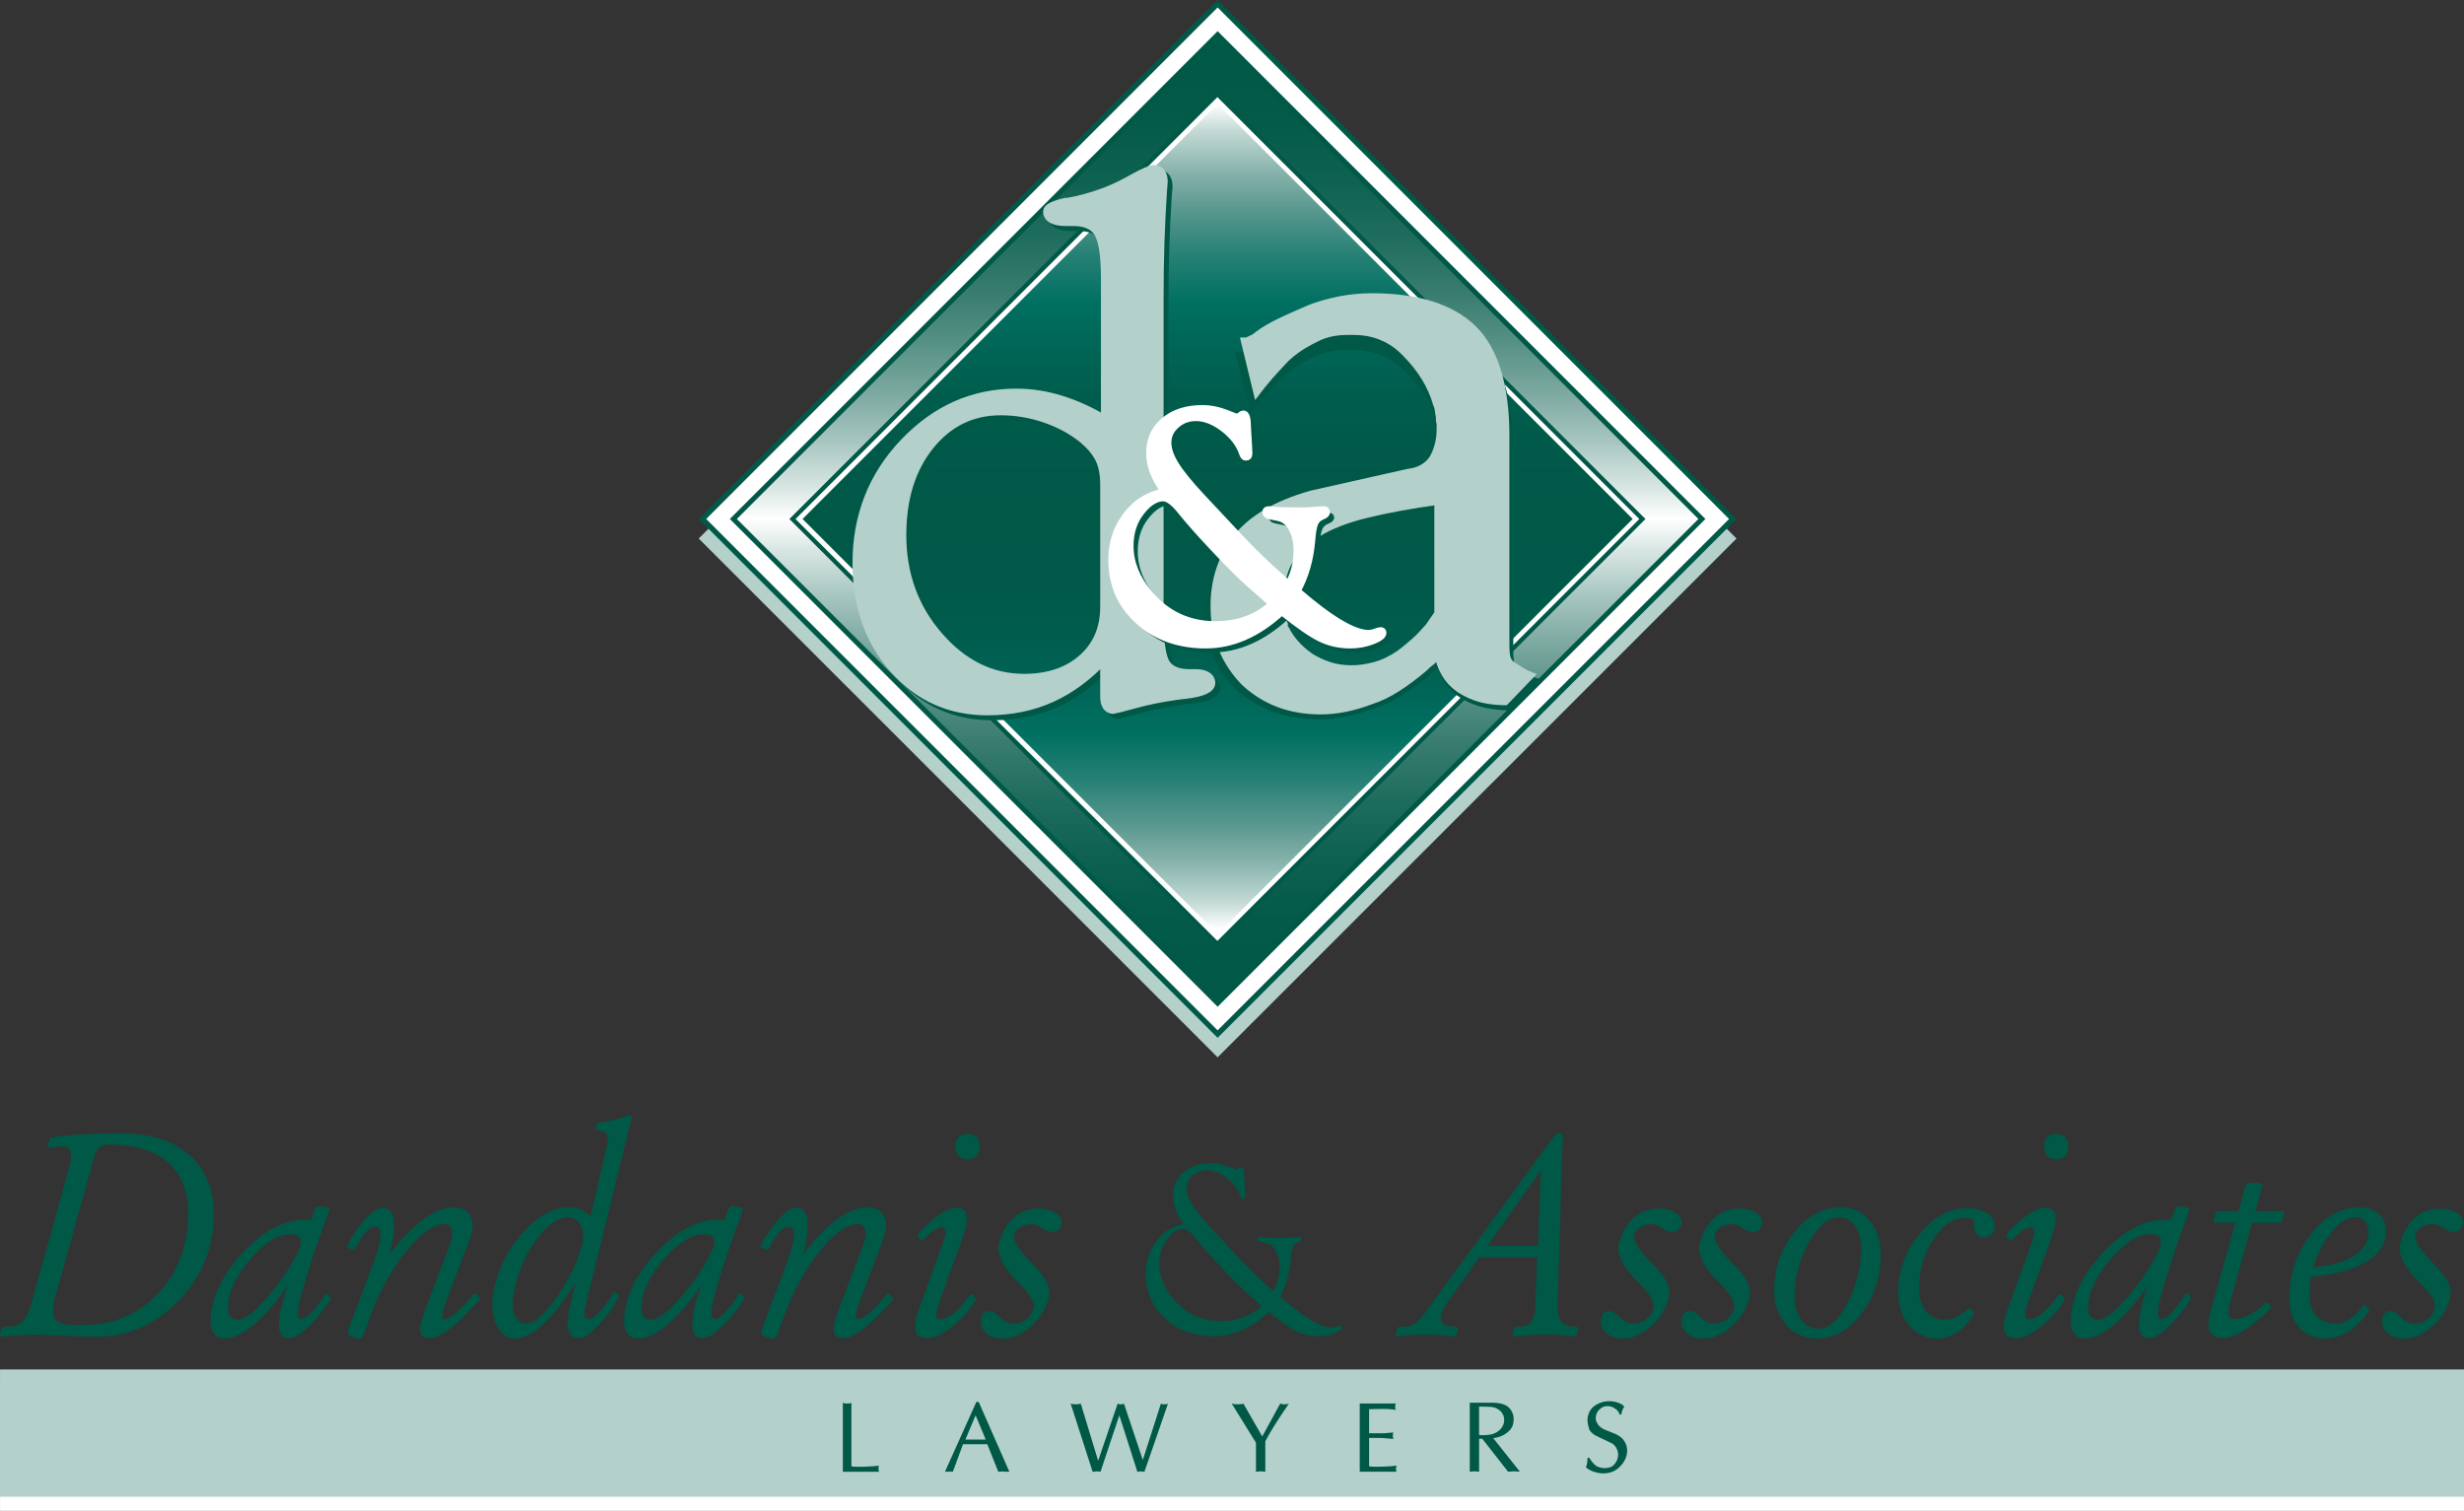 <?xml version="1.0" encoding="utf-8"?>
<!-- Generator: Adobe Illustrator 16.0.0, SVG Export Plug-In . SVG Version: 6.00 Build 0)  -->
<!DOCTYPE svg PUBLIC "-//W3C//DTD SVG 1.1//EN" "http://www.w3.org/Graphics/SVG/1.1/DTD/svg11.dtd">
<svg version="1.1" id="Back" xmlns="http://www.w3.org/2000/svg" xmlns:xlink="http://www.w3.org/1999/xlink" x="0px" y="0px"
	 width="223.159px" height="136.831px" viewBox="0 0 223.159 136.831" enable-background="new 0 0 223.159 136.831"
	 xml:space="preserve">
<rect x="0" y="0" width="223.159" height="136.831" fill="#333333" stroke="none"/>
<g>
	<g>
		<g>
			<path fill="#005847" d="M2.845,118.043l3.397-12.244c0.25-0.886,0.252-1.468,0.006-1.746s-0.792-0.316-1.638-0.113H4.501
				c-0.064,0.017-0.111,0.002-0.139-0.045c-0.028-0.046-0.034-0.107-0.018-0.183l0.133-0.467c0.024-0.067,0.061-0.122,0.109-0.164
				s0.105-0.063,0.169-0.063c0.347-0.101,1.123-0.19,2.328-0.271c1.205-0.08,2.444-0.12,3.718-0.12c2.717,0,4.823,0.647,6.319,1.941
				c1.495,1.295,2.239,3.101,2.231,5.42v0.037c0,3.02-1.06,5.616-3.18,7.791c-2.12,2.176-4.66,3.264-7.618,3.264l-5.478-0.219
				l-2.902,0.172c-0.073,0.008-0.121-0.011-0.145-0.057c-0.024-0.047-0.032-0.104-0.024-0.172l0.121-0.434
				c0.016-0.067,0.055-0.122,0.115-0.165c0.061-0.042,0.127-0.063,0.2-0.063h0.362c0.54,0,0.964-0.16,1.27-0.48
				C2.377,119.35,2.635,118.811,2.845,118.043z M5.05,117.317c-0.29,1.055-0.306,1.77-0.048,2.145
				c0.258,0.376,0.895,0.555,1.912,0.538l0.677-0.013c2.703,0,4.951-0.959,6.746-2.879s2.696-4.33,2.705-7.232
				c0.008-1.991-0.598-3.522-1.816-4.594s-2.962-1.607-5.229-1.607H9.838c-0.371,0-0.651,0.078-0.84,0.234s-0.341,0.428-0.454,0.816
				L5.05,117.317z"/>
			<path fill="#005847" d="M20.297,121.221c-0.355,0-0.647-0.133-0.876-0.398c-0.23-0.266-0.345-0.605-0.345-1.019
				c-0.008-2.116,0.931-4.204,2.818-6.262c1.886-2.058,3.801-3.087,5.745-3.087c0.186-0.008,0.354,0.004,0.508,0.038l0.387-0.996
				c0.032-0.075,0.082-0.139,0.15-0.189c0.068-0.05,0.139-0.071,0.212-0.063l0.761,0.102c0.072,0.009,0.123,0.047,0.151,0.113
				c0.028,0.068,0.026,0.144-0.006,0.229c-0.782,2.098-1.411,3.91-1.886,5.435l-0.229,0.759c-0.411,1.314-0.646,2.239-0.702,2.774
				s0.052,0.803,0.327,0.803c0.218,0,0.521-0.202,0.913-0.606c0.391-0.404,0.796-0.936,1.215-1.594
				c0.032-0.059,0.073-0.096,0.121-0.113c0.048-0.017,0.089-0.004,0.121,0.038l0.217,0.266c0.041,0.033,0.061,0.08,0.061,0.139
				c-0.008,0.06-0.032,0.118-0.073,0.177c-0.693,1.028-1.382,1.858-2.067,2.49c-0.669,0.624-1.222,0.936-1.656,0.936
				c-0.581,0-0.883-0.383-0.907-1.149s0.238-1.983,0.786-3.65c-0.54,0.86-1.148,1.657-1.826,2.39
				C22.74,120.408,21.434,121.221,20.297,121.221z M26.271,111.784c-1.129,0-2.354,0.785-3.677,2.354
				c-1.306,1.562-1.955,3.013-1.947,4.354c-0.008,0.346,0.064,0.604,0.217,0.772s0.383,0.253,0.689,0.253
				c0.604,0,1.512-0.702,2.721-2.107s2.165-2.867,2.867-4.387c0.137-0.455,0.141-0.776,0.012-0.962S26.731,111.784,26.271,111.784z"
				/>
			<path fill="#005847" d="M31.558,120.353l2.044-5.394c0.491-1.288,0.773-2.254,0.846-2.898c0.073-0.644-0.064-0.966-0.411-0.966
				c-0.282,0-0.577,0.16-0.883,0.479c-0.291,0.312-0.597,0.787-0.919,1.428c-0.041,0.084-0.088,0.143-0.145,0.177
				c-0.048,0.025-0.109,0.025-0.182,0l-0.351-0.164c-0.048-0.025-0.084-0.067-0.108-0.127c-0.008-0.05,0.004-0.109,0.036-0.177
				c0.492-0.935,1.042-1.724,1.65-2.367c0.608-0.645,1.11-0.967,1.505-0.967c0.887,0,1.221,0.829,1.003,2.488
				c-0.072,0.488-0.186,1.064-0.338,1.729c0.492-0.674,1.011-1.294,1.56-1.858c1.547-1.594,2.97-2.391,4.268-2.391
				c0.733,0,1.231,0.27,1.494,0.809c0.262,0.54,0.236,1.23-0.079,2.073l-2.213,5.84c-0.169,0.446-0.254,0.79-0.254,1.03
				s0.089,0.36,0.266,0.36c0.202,0,0.53-0.198,0.986-0.595c0.455-0.396,0.949-0.918,1.481-1.566c0.056-0.068,0.117-0.11,0.181-0.127
				c0.057-0.017,0.104-0.004,0.146,0.038l0.241,0.24c0.049,0.042,0.073,0.093,0.073,0.151c-0.009,0.051-0.041,0.109-0.097,0.177
				c-0.943,1.096-1.801,1.938-2.576,2.528c-0.758,0.59-1.374,0.885-1.85,0.885c-0.508,0-0.796-0.191-0.864-0.575
				s0.078-1.047,0.441-1.991l2.225-5.903c0.209-0.548,0.27-0.994,0.181-1.34c-0.089-0.346-0.306-0.519-0.653-0.519
				c-0.887,0-1.913,0.666-3.077,1.997c-1.165,1.331-2.223,3.041-3.174,5.13l-1.076,2.895c-0.057,0.151-0.146,0.261-0.267,0.328
				c-0.104,0.067-0.213,0.076-0.326,0.025l-0.556-0.228c-0.121-0.042-0.206-0.126-0.254-0.253
				C31.493,120.639,31.501,120.504,31.558,120.353z"/>
			<path fill="#005847" d="M46.6,121.221c-0.564,0-1.042-0.297-1.433-0.892c-0.391-0.595-0.586-1.321-0.586-2.182
				c-0.008-0.219,0.01-0.486,0.054-0.803c0.044-0.316,0.095-0.597,0.151-0.841c0.483-1.956,1.39-3.639,2.72-5.046
				c1.33-1.408,2.684-2.112,4.062-2.112c0.798,0,1.438,0.274,1.922,0.822l1.537-6.713c0.073-0.337,0.039-0.59-0.103-0.758
				c-0.141-0.169-0.43-0.291-0.864-0.367c-0.089-0.008-0.117-0.067-0.085-0.178l0.072-0.316c0.017-0.076,0.089-0.135,0.218-0.178
				c0.516-0.059,0.963-0.135,1.342-0.229c0.379-0.093,0.831-0.24,1.354-0.443c0.113,0,0.188,0.025,0.224,0.076
				s0.039,0.135,0.006,0.252l-4.184,17.056c-0.089,0.362-0.103,0.634-0.042,0.815s0.195,0.271,0.405,0.271
				c0.218,0,0.544-0.235,0.979-0.707c0.435-0.473,0.83-1.021,1.185-1.645c0.064-0.109,0.133-0.135,0.206-0.075l0.242,0.215
				c0.081,0.067,0.088,0.16,0.024,0.278c-0.508,0.978-1.125,1.833-1.85,2.566c-0.702,0.733-1.278,1.1-1.73,1.1
				c-0.468,0-0.777-0.215-0.925-0.645c-0.149-0.429-0.131-1.069,0.054-1.92l0.568-2.514h0.001c-0.443,0.793-0.976,1.577-1.597,2.353
				C49.063,120.302,47.752,121.221,46.6,121.221z M51.459,110.237c-0.872,0-1.787,0.626-2.747,1.878
				c-0.96,1.253-1.646,2.714-2.057,4.383c-0.064,0.278-0.117,0.561-0.157,0.848c-0.041,0.286-0.061,0.535-0.061,0.746
				c0,0.548,0.109,0.98,0.327,1.296c0.218,0.316,0.516,0.475,0.896,0.475c0.718,0,1.644-0.808,2.777-2.422
				c1.133-1.615,1.898-3.215,2.293-4.8c0.153-0.641,0.103-1.202-0.151-1.683C52.325,110.477,51.952,110.237,51.459,110.237z"/>
			<path fill="#005847" d="M57.744,121.221c-0.354,0-0.647-0.133-0.877-0.398c-0.229-0.266-0.344-0.605-0.344-1.019
				c-0.008-2.116,0.931-4.204,2.818-6.262s3.801-3.087,5.744-3.087c0.186-0.008,0.355,0.004,0.508,0.038l0.386-0.996
				c0.032-0.075,0.083-0.139,0.151-0.189c0.068-0.05,0.139-0.071,0.211-0.063l0.761,0.102c0.073,0.009,0.123,0.047,0.151,0.113
				c0.028,0.068,0.026,0.144-0.006,0.229c-0.782,2.098-1.411,3.91-1.886,5.435l-0.23,0.759c-0.411,1.314-0.645,2.239-0.701,2.774
				s0.053,0.803,0.327,0.803c0.217,0,0.522-0.202,0.913-0.606c0.391-0.404,0.796-0.936,1.215-1.594
				c0.032-0.059,0.073-0.096,0.121-0.113c0.048-0.017,0.088-0.004,0.121,0.038l0.218,0.266c0.04,0.033,0.061,0.08,0.061,0.139
				c-0.008,0.06-0.032,0.118-0.072,0.177c-0.693,1.028-1.383,1.858-2.068,2.49c-0.669,0.624-1.221,0.936-1.657,0.936
				c-0.58,0-0.883-0.383-0.907-1.149s0.238-1.983,0.786-3.65c-0.54,0.86-1.149,1.657-1.826,2.39
				C60.187,120.408,58.881,121.221,57.744,121.221z M63.718,111.784c-1.129,0-2.354,0.785-3.676,2.354
				c-1.307,1.562-1.956,3.013-1.947,4.354c-0.008,0.346,0.064,0.604,0.218,0.772s0.383,0.253,0.689,0.253
				c0.604,0,1.511-0.702,2.721-2.107s2.165-2.867,2.866-4.387c0.137-0.455,0.141-0.776,0.012-0.962S64.178,111.784,63.718,111.784z"
				/>
			<path fill="#005847" d="M69.005,120.353l2.044-5.394c0.491-1.288,0.773-2.254,0.846-2.898c0.073-0.644-0.064-0.966-0.411-0.966
				c-0.282,0-0.577,0.16-0.883,0.479c-0.291,0.312-0.597,0.787-0.919,1.428c-0.041,0.084-0.088,0.143-0.145,0.177
				c-0.048,0.025-0.109,0.025-0.182,0l-0.351-0.164c-0.048-0.025-0.084-0.067-0.108-0.127c-0.008-0.05,0.004-0.109,0.036-0.177
				c0.492-0.935,1.042-1.724,1.65-2.367c0.608-0.645,1.11-0.967,1.505-0.967c0.887,0,1.221,0.829,1.003,2.488
				c-0.072,0.488-0.186,1.064-0.338,1.729c0.492-0.674,1.011-1.294,1.56-1.858c1.547-1.594,2.97-2.391,4.268-2.391
				c0.733,0,1.231,0.27,1.494,0.809c0.262,0.54,0.236,1.23-0.079,2.073l-2.213,5.84c-0.169,0.446-0.254,0.79-0.254,1.03
				s0.089,0.36,0.266,0.36c0.202,0,0.53-0.198,0.986-0.595c0.455-0.396,0.949-0.918,1.481-1.566c0.056-0.068,0.117-0.11,0.181-0.127
				c0.057-0.017,0.104-0.004,0.146,0.038l0.241,0.24c0.049,0.042,0.073,0.093,0.073,0.151c-0.009,0.051-0.041,0.109-0.097,0.177
				c-0.943,1.096-1.801,1.938-2.576,2.528c-0.758,0.59-1.374,0.885-1.85,0.885c-0.508,0-0.796-0.191-0.864-0.575
				s0.078-1.047,0.441-1.991l2.225-5.903c0.209-0.548,0.27-0.994,0.181-1.34c-0.089-0.346-0.306-0.519-0.653-0.519
				c-0.887,0-1.913,0.666-3.077,1.997c-1.165,1.331-2.223,3.041-3.174,5.13l-1.076,2.895c-0.057,0.151-0.146,0.261-0.267,0.328
				c-0.104,0.067-0.213,0.076-0.326,0.025l-0.556-0.228c-0.121-0.042-0.206-0.126-0.254-0.253
				C68.94,120.639,68.948,120.504,69.005,120.353z"/>
			<path fill="#005847" d="M83.2,118.625l2.225-6.141c0.161-0.445,0.229-0.781,0.206-1.004c-0.024-0.223-0.141-0.335-0.351-0.335
				c-0.177,0-0.397,0.089-0.659,0.266s-0.57,0.446-0.925,0.809c-0.064,0.067-0.121,0.105-0.169,0.113
				c-0.048,0.009-0.093-0.008-0.133-0.05l-0.242-0.278c-0.032-0.042-0.044-0.093-0.036-0.151c0-0.051,0.028-0.105,0.085-0.164
				c0.604-0.691,1.217-1.249,1.838-1.674c0.62-0.426,1.141-0.639,1.56-0.639c0.572,0,0.893,0.234,0.961,0.701
				c0.068,0.468-0.103,1.27-0.514,2.406l-2.019,5.598c-0.177,0.488-0.25,0.84-0.218,1.055s0.173,0.322,0.423,0.322
				c0.338,0,0.719-0.177,1.143-0.531c0.423-0.354,0.893-0.884,1.409-1.592c0.048-0.067,0.097-0.109,0.145-0.126
				c0.04-0.017,0.085-0.004,0.133,0.038l0.254,0.227c0.032,0.034,0.057,0.08,0.073,0.14c0,0.059-0.016,0.114-0.048,0.164
				c-0.54,0.909-1.25,1.706-2.128,2.388c-0.854,0.683-1.592,1.023-2.213,1.023c-0.581,0-0.939-0.211-1.076-0.632l-0.061-0.417
				C82.869,119.754,82.982,119.249,83.2,118.625z M87.629,102.69c0.347,0,0.617,0.103,0.811,0.308s0.291,0.487,0.291,0.847
				c0,0.36-0.097,0.641-0.291,0.842c-0.194,0.2-0.464,0.301-0.811,0.301c-0.347,0-0.617-0.101-0.811-0.301
				c-0.194-0.201-0.291-0.481-0.291-0.842c0-0.359,0.097-0.642,0.291-0.847S87.282,102.69,87.629,102.69z"/>
			<path fill="#005847" d="M95.262,111.581c-0.121,0-0.252-0.029-0.394-0.088c-0.141-0.059-0.309-0.151-0.502-0.277
				c-0.138-0.093-0.295-0.175-0.473-0.246s-0.315-0.107-0.412-0.107c-0.42,0-0.777,0.089-1.072,0.266s-0.482,0.413-0.563,0.708
				c-0.064,0.236,0.048,0.586,0.338,1.05c0.291,0.455,0.74,0.986,1.346,1.593c0.655,0.658,1.091,1.228,1.31,1.708
				c0.129,0.295,0.193,0.595,0.193,0.898c0,0.177-0.024,0.358-0.073,0.544c-0.274,0.979-0.818,1.821-1.63,2.53
				c-0.812,0.708-1.649,1.063-2.514,1.063c-0.694,0-1.228-0.194-1.599-0.583c-0.258-0.262-0.388-0.579-0.388-0.95
				c0-0.152,0.024-0.313,0.073-0.482c0.032-0.135,0.111-0.247,0.236-0.336c0.125-0.088,0.261-0.133,0.406-0.133
				c0.178,0,0.342,0.042,0.491,0.127c0.149,0.084,0.321,0.232,0.516,0.443c0.146,0.152,0.337,0.285,0.576,0.399
				s0.447,0.171,0.625,0.171c0.444,0,0.833-0.124,1.164-0.373c0.332-0.248,0.558-0.584,0.679-1.005
				c0.072-0.278-0.008-0.611-0.243-0.999s-0.667-0.897-1.297-1.529c-0.63-0.633-1.083-1.24-1.357-1.822
				c-0.186-0.404-0.282-0.771-0.291-1.101l0.061-0.417c0.274-1.013,0.724-1.795,1.35-2.348c0.625-0.552,1.37-0.828,2.234-0.828
				c0.661,0,1.198,0.144,1.609,0.43c0.323,0.229,0.488,0.494,0.497,0.797l-0.037,0.229c-0.064,0.228-0.165,0.396-0.303,0.506
				C95.674,111.526,95.488,111.581,95.262,111.581z"/>
			<path fill="#005847" d="M115.949,117.422c2.127,1.865,3.672,2.799,4.635,2.799c0.129,0,0.265-0.025,0.407-0.075
				c0.171-0.058,0.296-0.089,0.375-0.097c0.121-0.008,0.182,0.048,0.182,0.165c0,0.184-0.233,0.363-0.701,0.54
				c-0.468,0.176-0.947,0.264-1.44,0.264c-0.713,0-1.362-0.143-1.948-0.426c-0.585-0.283-1.435-0.873-2.548-1.77
				c-1.577,1.463-3.236,2.195-4.978,2.195c-1.777,0-3.249-0.534-4.416-1.603s-1.75-2.417-1.75-4.046
				c0-1.345,0.449-2.484,1.348-3.418c0.491-0.523,1.183-0.896,2.074-1.121c-0.636-0.856-0.953-1.697-0.953-2.524
				c0-0.886,0.32-1.601,0.96-2.145c0.64-0.544,1.481-0.815,2.525-0.815c0.529,0,1.083,0.116,1.663,0.348l0.504,0.201l0.107,0.022
				c0.057-0.007,0.132-0.048,0.225-0.122c0.071-0.061,0.132-0.09,0.182-0.09c0.191-0.008,0.287,0.261,0.287,0.804l0.031,0.614
				l0.052,0.881c0.007,0.187,0.011,0.302,0.011,0.346c0,0.164-0.077,0.246-0.231,0.246c-0.092,0-0.165-0.089-0.222-0.267
				c-0.2-0.606-0.608-1.149-1.226-1.626c-0.617-0.479-1.222-0.717-1.814-0.717c-0.499,0-0.928,0.16-1.284,0.48
				c-0.357,0.32-0.535,0.708-0.535,1.162c0,0.426,0.167,0.909,0.502,1.453s0.902,1.248,1.699,2.113l2.694,2.905
				c0.698,0.753,1.689,1.703,2.973,2.851c0.368-0.65,0.553-1.376,0.553-2.177c0-0.591-0.11-1.084-0.332-1.48s-0.521-0.632-0.9-0.706
				l-0.504-0.102c-0.214-0.044-0.317-0.144-0.311-0.299c0.007-0.103,0.086-0.154,0.236-0.154c0.058,0,0.153,0.012,0.29,0.033
				c0.215,0.03,0.834,0.045,1.857,0.045c0.329,0,0.626-0.015,0.891-0.045c0.251-0.021,0.43-0.033,0.537-0.033
				c0.129,0,0.197,0.058,0.204,0.173s-0.09,0.208-0.29,0.28c-0.23,0.09-0.39,0.24-0.479,0.449c-0.09,0.211-0.156,0.593-0.199,1.146
				C116.784,115.35,116.47,116.462,115.949,117.422z M114.246,118.285c-0.229-0.209-0.375-0.347-0.438-0.415l-1.028-0.906
				c-0.578-0.523-1.341-1.291-2.287-2.303c-0.945-1.012-1.69-1.861-2.232-2.548c-0.443-0.553-0.817-0.829-1.122-0.829
				c-0.475,0-0.946,0.303-1.414,0.906c-0.482,0.612-0.723,1.365-0.723,2.261c0,1.097,0.413,2.146,1.24,3.145
				c1.133,1.365,2.58,2.048,4.339,2.048C112.041,119.643,113.262,119.19,114.246,118.285z"/>
			<path fill="#005847" d="M129.327,118.524l11.475-15.723c0.04-0.051,0.095-0.095,0.163-0.133c0.068-0.037,0.131-0.057,0.188-0.057
				h0.146c0.081,0,0.146,0.057,0.193,0.171c0.049,0.114,0.069,0.251,0.061,0.411l-0.084,1.619c-0.064,1.501-0.117,3.36-0.157,5.578
				l-0.241,7.804c-0.017,0.717,0.101,1.221,0.351,1.512s0.682,0.437,1.294,0.437c0.081,0,0.141,0.021,0.181,0.063
				c0.041,0.043,0.053,0.098,0.037,0.165l-0.121,0.434c-0.008,0.067-0.039,0.122-0.091,0.165c-0.053,0.042-0.11,0.063-0.175,0.063
				c-1.016-0.115-1.902-0.172-2.66-0.172s-1.673,0.057-2.745,0.172c-0.064,0-0.11-0.021-0.139-0.063
				c-0.028-0.043-0.038-0.098-0.03-0.165l0.121-0.434c0.016-0.067,0.048-0.122,0.097-0.165c0.048-0.042,0.097-0.063,0.146-0.063
				h0.156c0.549,0,0.938-0.133,1.167-0.398s0.356-0.724,0.381-1.374l0.181-4.493h-5.257l-2.929,4.164
				c-0.476,0.676-0.641,1.194-0.496,1.558c0.146,0.362,0.589,0.544,1.331,0.544c0.064,0,0.11,0.029,0.139,0.089
				s0.03,0.132,0.006,0.217l-0.072,0.279c-0.024,0.094-0.071,0.168-0.14,0.224c-0.068,0.055-0.143,0.082-0.223,0.082
				c-0.943-0.115-1.767-0.172-2.468-0.172c-0.702,0-1.544,0.057-2.528,0.172c-0.072,0.008-0.12-0.011-0.145-0.057
				c-0.024-0.047-0.032-0.104-0.024-0.172l0.121-0.434c0.017-0.067,0.051-0.122,0.103-0.165c0.053-0.042,0.111-0.063,0.176-0.063
				h0.423c0.314,0.025,0.633-0.084,0.955-0.329C128.497,119.579,128.875,119.148,129.327,118.524z M134.72,112.831h4.571
				l0.253-6.804L134.72,112.831z"/>
			<path fill="#005847" d="M151.415,111.581c-0.121,0-0.253-0.029-0.394-0.088c-0.142-0.059-0.309-0.151-0.503-0.277
				c-0.138-0.093-0.295-0.175-0.473-0.246s-0.314-0.107-0.411-0.107c-0.42,0-0.777,0.089-1.072,0.266s-0.482,0.413-0.563,0.708
				c-0.064,0.236,0.048,0.586,0.339,1.05c0.291,0.455,0.739,0.986,1.346,1.593c0.654,0.658,1.092,1.228,1.31,1.708
				c0.129,0.295,0.193,0.595,0.193,0.898c0,0.177-0.024,0.358-0.073,0.544c-0.274,0.979-0.817,1.821-1.629,2.53
				c-0.813,0.708-1.65,1.063-2.514,1.063c-0.695,0-1.229-0.194-1.6-0.583c-0.259-0.262-0.388-0.579-0.388-0.95
				c0-0.152,0.024-0.313,0.073-0.482c0.032-0.135,0.11-0.247,0.236-0.336c0.125-0.088,0.26-0.133,0.406-0.133
				c0.178,0,0.341,0.042,0.49,0.127c0.15,0.084,0.322,0.232,0.516,0.443c0.146,0.152,0.338,0.285,0.576,0.399
				s0.447,0.171,0.625,0.171c0.444,0,0.832-0.124,1.164-0.373c0.331-0.248,0.558-0.584,0.679-1.005
				c0.072-0.278-0.009-0.611-0.242-0.999c-0.234-0.388-0.667-0.897-1.298-1.529c-0.63-0.633-1.082-1.24-1.357-1.822
				c-0.186-0.404-0.282-0.771-0.29-1.101l0.061-0.417c0.274-1.013,0.724-1.795,1.35-2.348c0.626-0.552,1.37-0.828,2.233-0.828
				c0.662,0,1.198,0.144,1.61,0.43c0.322,0.229,0.487,0.494,0.496,0.797l-0.036,0.229c-0.064,0.228-0.166,0.396-0.303,0.506
				C151.827,111.526,151.64,111.581,151.415,111.581z"/>
			<path fill="#005847" d="M158.717,111.581c-0.121,0-0.253-0.029-0.394-0.088c-0.142-0.059-0.309-0.151-0.503-0.277
				c-0.138-0.093-0.295-0.175-0.473-0.246s-0.314-0.107-0.411-0.107c-0.42,0-0.777,0.089-1.072,0.266s-0.482,0.413-0.563,0.708
				c-0.064,0.236,0.048,0.586,0.339,1.05c0.291,0.455,0.739,0.986,1.346,1.593c0.654,0.658,1.092,1.228,1.31,1.708
				c0.129,0.295,0.193,0.595,0.193,0.898c0,0.177-0.024,0.358-0.073,0.544c-0.274,0.979-0.817,1.821-1.629,2.53
				c-0.813,0.708-1.65,1.063-2.514,1.063c-0.695,0-1.229-0.194-1.6-0.583c-0.259-0.262-0.388-0.579-0.388-0.95
				c0-0.152,0.024-0.313,0.073-0.482c0.032-0.135,0.11-0.247,0.236-0.336c0.125-0.088,0.26-0.133,0.406-0.133
				c0.178,0,0.341,0.042,0.49,0.127c0.15,0.084,0.322,0.232,0.516,0.443c0.146,0.152,0.338,0.285,0.576,0.399
				s0.447,0.171,0.625,0.171c0.444,0,0.832-0.124,1.164-0.373c0.331-0.248,0.558-0.584,0.679-1.005
				c0.072-0.278-0.009-0.611-0.242-0.999c-0.234-0.388-0.667-0.897-1.298-1.529c-0.63-0.633-1.082-1.24-1.357-1.822
				c-0.186-0.404-0.282-0.771-0.29-1.101l0.061-0.417c0.274-1.013,0.724-1.795,1.35-2.348c0.626-0.552,1.37-0.828,2.233-0.828
				c0.662,0,1.198,0.144,1.61,0.43c0.322,0.229,0.487,0.494,0.496,0.797l-0.036,0.229c-0.064,0.228-0.166,0.396-0.303,0.506
				C159.129,111.526,158.943,111.581,158.717,111.581z"/>
			<path fill="#005847" d="M161.778,120c-0.729-0.813-1.095-1.856-1.095-3.13c0-2.006,0.604-3.762,1.809-5.267
				c1.207-1.505,2.612-2.258,4.218-2.258c1.064,0,1.936,0.398,2.613,1.195s1.017,1.823,1.017,3.079c0,2.023-0.577,3.796-1.73,5.317
				c-1.153,1.522-2.496,2.283-4.029,2.283C163.442,121.221,162.508,120.815,161.778,120z M167.328,117.994
				c0.812-1.558,1.222-3.214,1.229-4.971c0-0.819-0.186-1.487-0.559-2.007s-0.856-0.779-1.448-0.779
				c-0.965,0-1.876,0.771-2.733,2.312c-0.856,1.541-1.284,3.177-1.284,4.907c0,0.845,0.205,1.535,0.617,2.07
				c0.411,0.537,0.941,0.805,1.591,0.805C165.653,120.331,166.516,119.551,167.328,117.994z"/>
			<path fill="#005847" d="M178.753,118.784c0.064,0.051,0.064,0.131,0,0.24c-0.378,0.656-0.844,1.179-1.398,1.565
				c-0.603,0.421-1.233,0.632-1.893,0.632c-1.039,0-1.889-0.395-2.55-1.183c-0.66-0.788-0.995-1.802-1.003-3.042
				c0.008-1.922,0.654-3.667,1.939-5.235s2.713-2.353,4.285-2.353c0.74,0,1.345,0.154,1.813,0.462
				c0.467,0.308,0.705,0.706,0.713,1.195c0,0.278-0.095,0.515-0.284,0.708c-0.189,0.194-0.422,0.291-0.695,0.291
				c-0.339,0-0.593-0.156-0.763-0.47c-0.112-0.203-0.157-0.428-0.133-0.674c0.016-0.203,0.006-0.343-0.03-0.419
				s-0.114-0.123-0.235-0.14l-0.494-0.063c-1.096,0-2.072,0.648-2.931,1.944c-0.857,1.297-1.286,2.776-1.286,4.44
				c0,0.869,0.211,1.562,0.634,2.077c0.423,0.515,0.997,0.772,1.723,0.772c0.354,0,0.723-0.098,1.108-0.293
				c0.329-0.171,0.65-0.404,0.964-0.702c0.088-0.076,0.16-0.089,0.216-0.038L178.753,118.784z"/>
			<path fill="#005847" d="M181.805,118.625l2.225-6.141c0.161-0.445,0.229-0.781,0.206-1.004c-0.025-0.223-0.142-0.335-0.352-0.335
				c-0.177,0-0.396,0.089-0.658,0.266c-0.263,0.177-0.57,0.446-0.926,0.809c-0.064,0.067-0.12,0.105-0.169,0.113
				c-0.048,0.009-0.093-0.008-0.133-0.05l-0.242-0.278c-0.032-0.042-0.044-0.093-0.036-0.151c0-0.051,0.028-0.105,0.085-0.164
				c0.604-0.691,1.217-1.249,1.838-1.674c0.62-0.426,1.141-0.639,1.56-0.639c0.572,0,0.893,0.234,0.961,0.701
				c0.068,0.468-0.103,1.27-0.514,2.406l-2.02,5.598c-0.177,0.488-0.25,0.84-0.217,1.055c0.031,0.215,0.173,0.322,0.423,0.322
				c0.339,0,0.72-0.177,1.143-0.531c0.423-0.354,0.893-0.884,1.409-1.592c0.048-0.067,0.096-0.109,0.145-0.126
				c0.04-0.017,0.085-0.004,0.133,0.038l0.254,0.227c0.032,0.034,0.057,0.08,0.072,0.14c0,0.059-0.016,0.114-0.048,0.164
				c-0.54,0.909-1.249,1.706-2.128,2.388c-0.854,0.683-1.592,1.023-2.213,1.023c-0.58,0-0.939-0.211-1.076-0.632l-0.061-0.417
				C181.474,119.754,181.587,119.249,181.805,118.625z M186.234,102.69c0.347,0,0.617,0.103,0.811,0.308
				c0.194,0.205,0.291,0.487,0.291,0.847c0,0.36-0.097,0.641-0.291,0.842c-0.193,0.2-0.464,0.301-0.811,0.301
				c-0.348,0-0.617-0.101-0.811-0.301c-0.194-0.201-0.291-0.481-0.291-0.842c0-0.359,0.097-0.642,0.291-0.847
				C185.617,102.792,185.886,102.69,186.234,102.69z"/>
			<path fill="#005847" d="M188.765,121.221c-0.354,0-0.646-0.133-0.876-0.398s-0.345-0.605-0.345-1.019
				c-0.008-2.116,0.932-4.204,2.818-6.262c1.886-2.058,3.801-3.087,5.744-3.087c0.186-0.008,0.354,0.004,0.508,0.038l0.387-0.996
				c0.032-0.075,0.082-0.139,0.15-0.189c0.068-0.05,0.139-0.071,0.212-0.063l0.761,0.102c0.072,0.009,0.123,0.047,0.151,0.113
				c0.028,0.068,0.026,0.144-0.007,0.229c-0.781,2.098-1.41,3.91-1.886,5.435l-0.229,0.759c-0.411,1.314-0.646,2.239-0.701,2.774
				c-0.057,0.535,0.052,0.803,0.326,0.803c0.218,0,0.521-0.202,0.913-0.606c0.391-0.404,0.796-0.936,1.215-1.594
				c0.032-0.059,0.073-0.096,0.121-0.113c0.048-0.017,0.089-0.004,0.121,0.038l0.218,0.266c0.04,0.033,0.061,0.08,0.061,0.139
				c-0.009,0.06-0.033,0.118-0.073,0.177c-0.693,1.028-1.382,1.858-2.067,2.49c-0.669,0.624-1.222,0.936-1.656,0.936
				c-0.581,0-0.883-0.383-0.907-1.149s0.237-1.983,0.786-3.65c-0.54,0.86-1.148,1.657-1.826,2.39
				C191.208,120.408,189.902,121.221,188.765,121.221z M194.74,111.784c-1.129,0-2.354,0.785-3.677,2.354
				c-1.306,1.562-1.955,3.013-1.946,4.354c-0.009,0.346,0.063,0.604,0.217,0.772s0.383,0.253,0.689,0.253
				c0.604,0,1.512-0.702,2.721-2.107c1.21-1.405,2.165-2.867,2.867-4.387c0.137-0.455,0.141-0.776,0.012-0.962
				S195.199,111.784,194.74,111.784z"/>
			<path fill="#005847" d="M200.193,118.848l2.249-8.111h-1.835c-0.057,0-0.097-0.019-0.121-0.057
				c-0.023-0.038-0.027-0.086-0.012-0.146l0.169-0.643c0.017-0.06,0.048-0.107,0.097-0.146c0.049-0.037,0.101-0.057,0.157-0.057
				h1.835l0.617-2.234c0.032-0.092,0.086-0.17,0.163-0.233c0.076-0.063,0.159-0.095,0.247-0.095h0.907
				c0.089,0,0.155,0.031,0.199,0.095c0.045,0.063,0.051,0.142,0.019,0.233l-0.617,2.234h2.473c0.057,0,0.097,0.02,0.121,0.057
				c0.024,0.038,0.028,0.086,0.012,0.146l-0.169,0.643c-0.017,0.06-0.053,0.109-0.109,0.151c-0.04,0.034-0.089,0.051-0.146,0.051
				h-2.471l-1.996,7.176c-0.145,0.515-0.189,0.9-0.133,1.158c0.057,0.257,0.214,0.386,0.472,0.386c0.428,0,0.897-0.129,1.409-0.386
				c0.512-0.258,0.973-0.598,1.384-1.02c0.049-0.051,0.097-0.08,0.146-0.088c0.049-0.009,0.093,0.008,0.133,0.05l0.242,0.253
				c0.048,0.043,0.068,0.089,0.061,0.14c-0.017,0.051-0.053,0.102-0.109,0.151c-0.854,0.844-1.648,1.494-2.382,1.949
				c-0.733,0.456-1.351,0.684-1.85,0.684c-0.613,0-1.021-0.194-1.222-0.582C199.947,120.228,199.967,119.642,200.193,118.848z"/>
			<path fill="#005847" d="M210.547,121.221c-0.943,0-1.716-0.34-2.315-1.018c-0.602-0.68-0.901-1.554-0.901-2.625
				c0.008-2.191,0.649-4.111,1.923-5.76s2.756-2.473,4.449-2.473c0.701,0,1.275,0.196,1.723,0.588
				c0.447,0.393,0.671,0.896,0.671,1.512c0,1.112-0.518,2.013-1.554,2.699c-1.035,0.688-2.589,1.162-4.66,1.423l-0.593,0.076
				c-0.072,0.514-0.112,1.049-0.12,1.604c0,0.843,0.211,1.492,0.635,1.946c0.423,0.455,1.029,0.683,1.82,0.683
				c0.395,0,0.817-0.16,1.27-0.481c0.402-0.278,0.762-0.646,1.076-1.102c0.08-0.109,0.153-0.135,0.218-0.076l0.339,0.315
				c0.064,0.059,0.057,0.148-0.024,0.266c-0.548,0.778-1.149,1.376-1.802,1.795C212.047,121.012,211.33,121.221,210.547,121.221z
				 M213.424,110.237c-1.016,0-1.982,0.752-2.901,2.255c-0.443,0.726-0.786,1.49-1.027,2.292l0.629-0.075
				c1.377-0.178,2.455-0.541,3.233-1.09c0.777-0.549,1.162-1.225,1.154-2.026c0-0.396-0.101-0.722-0.302-0.976
				C214.008,110.364,213.747,110.237,213.424,110.237z"/>
			<path fill="#005847" d="M222.173,111.581c-0.121,0-0.252-0.029-0.394-0.088s-0.31-0.151-0.503-0.277
				c-0.137-0.093-0.295-0.175-0.473-0.246s-0.314-0.107-0.412-0.107c-0.42,0-0.777,0.089-1.071,0.266
				c-0.295,0.177-0.483,0.413-0.563,0.708c-0.064,0.236,0.049,0.586,0.339,1.05c0.291,0.455,0.739,0.986,1.346,1.593
				c0.655,0.658,1.091,1.228,1.31,1.708c0.129,0.295,0.193,0.595,0.193,0.898c0,0.177-0.024,0.358-0.072,0.544
				c-0.275,0.979-0.818,1.821-1.63,2.53c-0.812,0.708-1.649,1.063-2.514,1.063c-0.695,0-1.228-0.194-1.6-0.583
				c-0.259-0.262-0.388-0.579-0.388-0.95c0-0.152,0.024-0.313,0.072-0.482c0.033-0.135,0.111-0.247,0.236-0.336
				c0.126-0.088,0.262-0.133,0.406-0.133c0.178,0,0.342,0.042,0.492,0.127c0.148,0.084,0.32,0.232,0.515,0.443
				c0.146,0.152,0.338,0.285,0.576,0.399s0.446,0.171,0.624,0.171c0.445,0,0.833-0.124,1.164-0.373
				c0.332-0.248,0.559-0.584,0.68-1.005c0.072-0.278-0.009-0.611-0.242-0.999c-0.234-0.388-0.667-0.897-1.297-1.529
				c-0.631-0.633-1.084-1.24-1.358-1.822c-0.186-0.404-0.282-0.771-0.29-1.101l0.061-0.417c0.274-1.013,0.725-1.795,1.35-2.348
				c0.625-0.552,1.37-0.828,2.233-0.828c0.662,0,1.198,0.144,1.61,0.43c0.322,0.229,0.488,0.494,0.496,0.797l-0.036,0.229
				c-0.065,0.228-0.166,0.396-0.303,0.506C222.585,111.526,222.4,111.581,222.173,111.581z"/>
		</g>
		<rect x="0.002" y="125.309" fill="#FFFFFF" width="223.157" height="11.521"/>
		<rect x="0.002" y="124.022" fill="#B4D0CB" width="223.157" height="11.527"/>
		<g>
			<path fill="#005847" d="M76.335,127.033c0.024,0.018,0.051,0.031,0.081,0.04c0.03,0.01,0.063,0.017,0.099,0.022
				c0.036,0.007,0.072,0.01,0.108,0.01s0.075,0,0.117,0c0.036,0,0.072,0,0.108,0s0.072-0.003,0.108-0.01
				c0.03-0.006,0.059-0.013,0.085-0.022c0.027-0.009,0.05-0.017,0.068-0.022v5.739c0.042,0.012,0.087,0.021,0.135,0.027
				c0.048,0.006,0.099,0.009,0.154,0.009c0.054,0.006,0.111,0.009,0.171,0.009c0.061,0,0.121,0,0.181,0c0.048,0,0.096,0,0.145,0
				c0.048,0,0.099,0,0.153,0c0.03,0,0.057,0,0.081,0c0.024,0,0.051-0.003,0.081-0.009c0.024,0,0.05,0,0.077,0
				c0.027,0,0.052,0,0.077,0c0.12-0.006,0.237-0.013,0.352-0.019s0.229-0.012,0.343-0.018c0.108-0.012,0.207-0.022,0.298-0.031
				c0.09-0.01,0.171-0.017,0.243-0.023c-0.006,0.019-0.012,0.036-0.018,0.055c-0.006,0.018-0.009,0.036-0.009,0.054
				c-0.006,0.019-0.009,0.036-0.009,0.055c0,0.018,0,0.033,0,0.045c0,0.018,0,0.036,0,0.054c0,0.019,0,0.033,0,0.045
				c0,0.019,0.002,0.035,0.005,0.05c0.003,0.016,0.007,0.029,0.014,0.041c0,0.006,0,0.014,0,0.022s0.003,0.02,0.009,0.031
				c0,0.007,0,0.014,0,0.023c0,0.009,0,0.016,0,0.021c0,0.007,0,0.013,0,0.019s0.003,0.012,0.009,0.019c0,0.006,0,0.012,0,0.018
				h-3.266V127.033z"/>
			<path fill="#005847" d="M88.428,126.96h0.208l2.779,6.325c-0.018,0-0.038,0-0.059,0c-0.021,0-0.044,0-0.068,0s-0.046,0-0.068,0
				c-0.021,0-0.046,0-0.076,0c-0.012,0-0.026,0-0.041,0c-0.015,0-0.028-0.003-0.041-0.009c-0.018,0-0.035,0-0.049,0
				c-0.016,0-0.029,0-0.041,0c-0.018,0-0.034,0-0.049,0s-0.029-0.003-0.041-0.009c-0.019,0-0.035,0-0.05,0s-0.029,0-0.041,0
				c-0.006,0-0.015,0-0.027,0c-0.006,0-0.012,0-0.018,0c-0.006,0-0.012,0-0.018,0c-0.012,0-0.023,0-0.032,0c-0.009,0-0.02,0-0.032,0
				c-0.024,0.006-0.047,0.01-0.067,0.013c-0.021,0.003-0.041,0.005-0.059,0.005c-0.012,0-0.024,0-0.036,0c-0.012,0-0.021,0-0.027,0
				c-0.012,0-0.022,0-0.032,0c-0.009,0-0.02,0-0.031,0l-0.993-2.49h-2.202l-0.92,2.49c-0.006,0-0.015,0-0.027,0
				c-0.012,0-0.021,0-0.027,0c-0.012,0-0.022-0.002-0.032-0.005c-0.009-0.003-0.02-0.004-0.031-0.004c-0.006,0-0.016,0-0.027,0
				c-0.012,0-0.021-0.003-0.027-0.009c-0.012,0-0.023,0-0.032,0s-0.02,0-0.032,0s-0.024,0-0.036,0c-0.012,0-0.024,0-0.036,0
				c-0.006,0-0.012,0-0.019,0c-0.006,0-0.012,0-0.018,0c-0.006,0.006-0.012,0.009-0.019,0.009c-0.006,0-0.012,0-0.018,0
				c-0.006,0-0.011,0-0.014,0s-0.008,0-0.014,0c-0.006,0.006-0.011,0.009-0.014,0.009s-0.007,0-0.013,0c-0.006,0-0.014,0-0.023,0
				c-0.009,0-0.02,0-0.031,0c-0.006,0-0.015,0-0.027,0c-0.012,0-0.021,0-0.027,0c-0.012,0-0.022,0-0.032,0c-0.009,0-0.02,0-0.031,0
				c-0.019,0-0.036,0-0.054,0s-0.036,0-0.054,0L88.428,126.96z M89.276,130.372l-0.92-2.202l-0.92,2.202H89.276z"/>
			<path fill="#005847" d="M96.966,127.105c0.042,0.018,0.083,0.031,0.122,0.04c0.039,0.01,0.077,0.017,0.113,0.022
				c0.036,0.007,0.072,0.009,0.108,0.009s0.072,0,0.108,0s0.072,0,0.108,0s0.072-0.002,0.108-0.009
				c0.036-0.006,0.076-0.013,0.122-0.022c0.045-0.009,0.088-0.017,0.131-0.022l1.57,5.171l1.769-5.188
				c0.019,0.012,0.036,0.022,0.055,0.031c0.018,0.009,0.036,0.017,0.054,0.022s0.036,0.011,0.054,0.014s0.036,0.004,0.054,0.004
				c0.012,0,0.021,0,0.027,0c0.006,0,0.012,0,0.018,0c0.006,0,0.012,0,0.019,0c0.023,0,0.046,0,0.067,0s0.043-0.002,0.068-0.009
				c0.024-0.006,0.049-0.013,0.077-0.022c0.027-0.009,0.053-0.017,0.077-0.022l1.706,5.099l1.642-5.116
				c0.012,0.012,0.024,0.021,0.036,0.026c0.012,0.006,0.024,0.013,0.036,0.019c0.012,0.006,0.025,0.009,0.041,0.009
				c0.015,0,0.028,0,0.041,0c0.012,0.006,0.024,0.011,0.036,0.014s0.024,0.004,0.036,0.004s0.025,0,0.041,0s0.028,0,0.041,0
				c0.03,0,0.059,0,0.086,0c0.027,0,0.052-0.002,0.077-0.009c0.03-0.006,0.059-0.013,0.085-0.022
				c0.027-0.009,0.053-0.017,0.077-0.022l-2.129,6.163c-0.012,0-0.024,0-0.036,0s-0.024-0.003-0.036-0.009
				c-0.018,0-0.033-0.002-0.045-0.005s-0.024-0.004-0.036-0.004c-0.024-0.007-0.05-0.011-0.077-0.014
				c-0.027-0.003-0.056-0.005-0.086-0.005c-0.024,0-0.049,0.002-0.077,0.005c-0.027,0.003-0.056,0.007-0.085,0.014
				c-0.024,0.006-0.05,0.01-0.077,0.013c-0.027,0.003-0.056,0.005-0.085,0.005l-1.633-5.116l-1.705,5.116
				c-0.019,0-0.038-0.002-0.059-0.005s-0.043-0.007-0.067-0.013c-0.024-0.007-0.051-0.011-0.082-0.014
				c-0.03-0.003-0.06-0.005-0.09-0.005c-0.03,0-0.062,0.002-0.095,0.005c-0.033,0.003-0.068,0.007-0.104,0.014
				c-0.036,0.006-0.072,0.01-0.108,0.013s-0.072,0.005-0.108,0.005L96.966,127.105z"/>
			<path fill="#005847" d="M111.549,127.105c0.048,0.018,0.098,0.031,0.148,0.04c0.052,0.01,0.099,0.017,0.141,0.022
				c0.023,0,0.046,0.002,0.067,0.005c0.021,0.003,0.044,0.004,0.067,0.004c0.019,0,0.038,0,0.059,0c0.021,0,0.044,0,0.068,0
				c0.012,0,0.025,0,0.04,0c0.016,0,0.028,0,0.041,0c0.012,0,0.025,0,0.04,0c0.016,0,0.032-0.002,0.05-0.009c0.03,0,0.059,0,0.086,0
				s0.053-0.003,0.077-0.009c0.029-0.006,0.06-0.012,0.09-0.018s0.061-0.013,0.09-0.019l1.706,2.969l1.633-2.986
				c0.03,0.018,0.062,0.031,0.095,0.04c0.033,0.01,0.064,0.017,0.095,0.022c0.03,0.007,0.062,0.009,0.095,0.009s0.064,0,0.095,0
				c0.006,0,0.012,0,0.019,0c0.006,0,0.012,0,0.018,0c0.012,0,0.021,0,0.027,0c0.012,0,0.024,0,0.036,0s0.023-0.002,0.036-0.009
				c0.018,0,0.037,0,0.059,0c0.021,0,0.043-0.003,0.067-0.009s0.048-0.012,0.072-0.018s0.048-0.013,0.072-0.019
				c-0.036,0.048-0.07,0.097-0.104,0.145s-0.065,0.097-0.095,0.145c-0.036,0.048-0.071,0.096-0.104,0.145
				c-0.032,0.048-0.064,0.096-0.095,0.144c-0.036,0.049-0.07,0.099-0.104,0.149s-0.064,0.101-0.095,0.148
				c-0.036,0.049-0.07,0.099-0.104,0.149s-0.064,0.101-0.095,0.148c-0.133,0.199-0.259,0.395-0.379,0.587s-0.241,0.385-0.361,0.577
				c-0.114,0.192-0.223,0.379-0.324,0.56c-0.103,0.181-0.196,0.353-0.28,0.515v2.752c-0.036,0-0.07-0.002-0.104-0.005
				s-0.064-0.007-0.095-0.013c-0.03-0.007-0.062-0.011-0.095-0.014s-0.064-0.005-0.095-0.005c-0.036,0-0.072,0.002-0.108,0.005
				s-0.072,0.007-0.108,0.014c-0.036,0.006-0.073,0.01-0.112,0.013s-0.083,0.005-0.131,0.005v-2.626L111.549,127.105z"/>
			<path fill="#005847" d="M123.146,127.105h3.267c-0.007,0.029-0.013,0.056-0.019,0.076c-0.006,0.021-0.012,0.041-0.018,0.059
				c0,0.007-0.002,0.014-0.005,0.022c-0.003,0.01-0.005,0.017-0.005,0.022c-0.006,0.013-0.009,0.021-0.009,0.027s0,0.016,0,0.027
				c0,0.006,0,0.011,0,0.014s0,0.007,0,0.013c0,0.007,0,0.013,0,0.019s0,0.012,0,0.019c0,0.023,0,0.046,0,0.067
				c0,0.021,0.003,0.044,0.009,0.067c0,0.012,0.002,0.024,0.005,0.036s0.008,0.024,0.014,0.036c0.006,0.018,0.011,0.033,0.014,0.045
				c0.003,0.013,0.007,0.024,0.014,0.036c-0.091-0.018-0.181-0.033-0.271-0.045c-0.091-0.012-0.187-0.021-0.289-0.027
				c-0.097-0.006-0.194-0.011-0.293-0.014c-0.1-0.003-0.2-0.004-0.303-0.004c-0.03,0-0.061,0-0.09,0c-0.03,0-0.061,0-0.091,0
				s-0.062,0-0.095,0s-0.064,0-0.095,0c-0.024,0.006-0.047,0.009-0.067,0.009c-0.021,0-0.044,0-0.067,0c-0.024,0-0.049,0-0.072,0
				c-0.024,0-0.046,0-0.063,0c-0.024,0-0.05,0-0.077,0c-0.026,0-0.056,0-0.085,0c-0.024,0.006-0.05,0.009-0.077,0.009
				s-0.053,0-0.076,0c-0.055,0-0.107,0-0.158,0c-0.052,0-0.101,0-0.149,0v2.184h1.354l0.849-0.071
				c-0.006,0.029-0.014,0.055-0.022,0.076s-0.017,0.041-0.022,0.059c-0.007,0.024-0.009,0.047-0.009,0.067c0,0.021,0,0.044,0,0.068
				c0,0.012,0,0.023,0,0.036c0,0.012,0,0.023,0,0.035c0,0.019,0.001,0.033,0.004,0.046c0.003,0.012,0.005,0.024,0.005,0.036
				c0.006,0.023,0.014,0.049,0.022,0.076s0.017,0.056,0.022,0.086l-1.064-0.09h-1.138v2.563c0.043,0.012,0.088,0.021,0.136,0.027
				c0.048,0.006,0.1,0.009,0.153,0.009c0.055,0.006,0.111,0.009,0.172,0.009c0.06,0,0.12,0,0.18,0c0.049,0,0.097,0,0.145,0
				c0.049,0,0.1,0,0.153,0c0.03,0,0.058,0,0.081,0c0.024,0,0.052-0.003,0.082-0.009c0.023,0,0.049,0,0.076,0s0.053,0,0.077,0
				c0.12-0.006,0.237-0.013,0.352-0.019s0.229-0.012,0.343-0.018c0.108-0.012,0.208-0.022,0.298-0.031
				c0.091-0.01,0.172-0.017,0.244-0.023c-0.007,0.024-0.014,0.05-0.022,0.077c-0.01,0.027-0.017,0.056-0.023,0.086
				c-0.006,0.023-0.009,0.048-0.009,0.072c0,0.023,0,0.048,0,0.071c0,0.024,0,0.049,0,0.072c0,0.024,0.003,0.049,0.009,0.072
				c0.007,0.024,0.014,0.046,0.023,0.063c0.009,0.019,0.016,0.03,0.022,0.036h-3.339V127.105z"/>
			<path fill="#005847" d="M133.109,127.033h2.201c0.301,0.012,0.564,0.054,0.79,0.126s0.41,0.178,0.555,0.316
				c0.145,0.144,0.253,0.305,0.325,0.482s0.108,0.371,0.108,0.582c0,0.204-0.029,0.39-0.086,0.555
				c-0.058,0.166-0.146,0.309-0.267,0.429c-0.114,0.12-0.236,0.226-0.365,0.315c-0.129,0.091-0.263,0.163-0.401,0.217
				c-0.066,0.024-0.131,0.048-0.194,0.072c-0.063,0.024-0.128,0.042-0.193,0.055c-0.061,0.018-0.121,0.031-0.181,0.04
				c-0.061,0.009-0.114,0.017-0.163,0.022l2.419,3.041c-0.024,0-0.047,0-0.067,0c-0.021,0-0.044-0.003-0.068-0.009
				c-0.023,0-0.047-0.002-0.067-0.005c-0.021-0.003-0.041-0.008-0.059-0.014c-0.024,0-0.048,0-0.072,0s-0.045,0-0.063,0
				c-0.012,0-0.023,0-0.036,0c-0.012,0-0.021-0.003-0.026-0.009c-0.013,0-0.024,0-0.036,0c-0.013,0-0.024,0-0.036,0
				c-0.043,0-0.086,0.002-0.131,0.005c-0.046,0.003-0.092,0.007-0.141,0.014c-0.042,0.006-0.085,0.01-0.131,0.013
				c-0.045,0.003-0.092,0.005-0.14,0.005l-2.337-2.986h-0.289v2.986c-0.018,0-0.035,0-0.054,0s-0.036-0.003-0.054-0.009
				c-0.007,0-0.014,0-0.023,0c-0.009,0-0.016-0.003-0.022-0.009c-0.012,0-0.021-0.002-0.026-0.005
				c-0.007-0.003-0.016-0.005-0.027-0.005c-0.019,0-0.036,0-0.055,0c-0.018,0-0.035,0-0.054,0c-0.006,0-0.014,0-0.022,0
				s-0.017-0.003-0.022-0.009c-0.013,0-0.021,0-0.027,0s-0.015,0-0.027,0c-0.036,0-0.071,0.002-0.108,0.005
				c-0.035,0.003-0.071,0.007-0.107,0.014c-0.036,0.006-0.072,0.01-0.108,0.013s-0.072,0.005-0.108,0.005V127.033z M133.998,129.969
				c0.015,0.003,0.031,0.005,0.05,0.005c0.012,0,0.025,0,0.04,0c0.016,0,0.029,0,0.041,0s0.024,0,0.036,0s0.027,0,0.045,0
				c0.012,0,0.024,0,0.036,0s0.024,0,0.036,0c0.265,0,0.498-0.019,0.699-0.054c0.202-0.037,0.368-0.094,0.501-0.172
				c0.139-0.078,0.254-0.161,0.348-0.248c0.093-0.087,0.167-0.179,0.221-0.275c0.042-0.066,0.077-0.134,0.104-0.203
				c0.027-0.069,0.044-0.134,0.05-0.193c0.013-0.066,0.02-0.124,0.022-0.172s0.005-0.087,0.005-0.117s-0.003-0.063-0.009-0.1
				s-0.016-0.078-0.027-0.126c-0.006-0.048-0.021-0.097-0.045-0.145c-0.024-0.048-0.052-0.1-0.081-0.153
				c-0.043-0.078-0.103-0.153-0.181-0.226s-0.169-0.139-0.271-0.198c-0.103-0.066-0.226-0.115-0.37-0.145
				c-0.145-0.03-0.313-0.045-0.506-0.045l-0.785-0.019v2.563C133.969,129.959,133.982,129.966,133.998,129.969z"/>
			<path fill="#005847" d="M143.993,127.786c0.108-0.189,0.247-0.344,0.415-0.465c0.175-0.12,0.352-0.215,0.532-0.284
				s0.37-0.112,0.568-0.131c0.019,0,0.036,0,0.055,0c0.018,0,0.036,0,0.054,0c0.012,0,0.022,0,0.031,0
				c0.01,0,0.02-0.003,0.032-0.009c0.006,0,0.015,0,0.026,0c0.013,0,0.021,0,0.027,0c0.15,0,0.295,0.012,0.434,0.036
				s0.273,0.061,0.406,0.108c0.126,0.042,0.234,0.095,0.324,0.158c0.091,0.063,0.162,0.131,0.217,0.203
				c-0.036,0.035-0.066,0.073-0.09,0.112c-0.024,0.039-0.046,0.083-0.063,0.131c-0.019,0.048-0.036,0.104-0.054,0.167
				c-0.019,0.063-0.037,0.131-0.055,0.203c0,0.006,0,0.012,0,0.018c-0.006,0.006-0.009,0.011-0.009,0.014s0,0.008,0,0.014
				s0,0.011,0,0.014s0,0.008,0,0.014c-0.007,0.006-0.009,0.011-0.009,0.014s0,0.007,0,0.014l-0.145-0.019
				c-0.006-0.012-0.014-0.028-0.022-0.05c-0.01-0.021-0.021-0.043-0.032-0.067c-0.012-0.03-0.025-0.059-0.04-0.086
				c-0.016-0.027-0.032-0.053-0.05-0.077c-0.042-0.06-0.095-0.117-0.158-0.171s-0.137-0.105-0.221-0.153
				c-0.078-0.048-0.17-0.086-0.275-0.113c-0.105-0.026-0.218-0.04-0.338-0.04c-0.133,0-0.258,0.027-0.375,0.081
				c-0.117,0.055-0.23,0.136-0.338,0.244c-0.108,0.107-0.188,0.225-0.239,0.352c-0.052,0.126-0.077,0.259-0.077,0.396
				c0,0.013,0,0.026,0,0.041c0,0.016,0,0.028,0,0.041c0,0.006,0,0.012,0,0.018s0.003,0.012,0.009,0.018c0,0.007,0,0.013,0,0.019
				s0,0.012,0,0.019c0.013,0.078,0.038,0.157,0.077,0.238c0.039,0.082,0.089,0.164,0.148,0.248c0.066,0.078,0.146,0.152,0.239,0.222
				c0.094,0.069,0.206,0.134,0.339,0.194l1.001,0.405c0.181,0.085,0.337,0.181,0.47,0.289c0.132,0.108,0.237,0.229,0.315,0.36
				c0.085,0.133,0.146,0.27,0.186,0.411s0.059,0.284,0.059,0.429c0,0.018,0,0.034,0,0.05c0,0.015,0,0.028,0,0.04
				c0,0.006,0,0.013,0,0.019s0,0.012,0,0.018c-0.007,0.013-0.009,0.021-0.009,0.027s0,0.012,0,0.019
				c-0.024,0.24-0.092,0.469-0.203,0.686s-0.267,0.424-0.465,0.622c-0.199,0.198-0.42,0.347-0.664,0.442
				c-0.243,0.096-0.516,0.145-0.816,0.145c-0.006,0-0.012,0-0.018,0s-0.011,0-0.014,0s-0.008,0-0.014,0s-0.012,0-0.018,0
				s-0.013,0-0.019,0c-0.012,0-0.024,0-0.036,0s-0.023,0-0.036,0c-0.012-0.006-0.024-0.009-0.036-0.009s-0.023,0-0.036,0
				c-0.012,0-0.023,0-0.036,0c-0.012,0-0.023-0.003-0.035-0.01c-0.019,0-0.033-0.001-0.046-0.004
				c-0.012-0.003-0.024-0.005-0.036-0.005c-0.114-0.018-0.227-0.044-0.338-0.076c-0.111-0.033-0.222-0.071-0.33-0.113
				c-0.107-0.048-0.202-0.098-0.283-0.148c-0.082-0.052-0.155-0.104-0.222-0.158c-0.006,0-0.009-0.003-0.009-0.009h-0.009v-0.009
				c-0.007,0-0.01-0.004-0.01-0.01c0.024-0.06,0.046-0.117,0.063-0.171c0.018-0.055,0.03-0.103,0.036-0.145
				c0.006-0.024,0.011-0.047,0.014-0.067c0.003-0.021,0.005-0.044,0.005-0.068c0.006-0.018,0.01-0.037,0.013-0.059
				c0.003-0.021,0.005-0.043,0.005-0.067c0-0.012,0-0.022,0-0.032c0-0.009,0.003-0.02,0.009-0.031c0-0.012,0-0.023,0-0.036
				c0-0.012,0-0.023,0-0.036c0-0.023,0-0.048,0-0.072c0-0.023,0-0.048,0-0.072l0.145-0.018c0.156,0.24,0.302,0.43,0.438,0.568
				s0.261,0.226,0.375,0.262c0.114,0.042,0.221,0.072,0.32,0.09c0.099,0.019,0.193,0.027,0.284,0.027c0.198,0,0.373-0.03,0.523-0.09
				c0.15-0.061,0.276-0.153,0.379-0.28c0.102-0.126,0.179-0.259,0.229-0.396c0.052-0.139,0.08-0.283,0.086-0.434
				c0-0.12-0.017-0.235-0.05-0.347s-0.082-0.222-0.148-0.33c-0.061-0.108-0.14-0.201-0.239-0.279s-0.215-0.142-0.348-0.189
				l-0.929-0.442c-0.266-0.114-0.475-0.237-0.628-0.37c-0.153-0.132-0.254-0.271-0.302-0.415c-0.042-0.145-0.075-0.292-0.1-0.442
				c-0.023-0.15-0.036-0.304-0.036-0.46v-0.018C143.812,128.2,143.884,127.975,143.993,127.786z"/>
		</g>
	</g>
	<g>
		<polygon fill="#B4D0CB" stroke="#B4D0CB" stroke-width="0.477" points="156.936,48.771 110.277,95.417 63.619,48.771 
			110.277,2.108 		"/>
		<polygon fill="#FFFFFF" stroke="#005847" stroke-width="0.478" points="156.936,47 110.277,93.651 63.619,47 110.277,0.338 		"/>
		<linearGradient id="SVGID_1_" gradientUnits="userSpaceOnUse" x1="110.278" y1="90.856" x2="110.278" y2="3.138">
			<stop  offset="0.006" style="stop-color:#005847"/>
			<stop  offset="0.086" style="stop-color:#035A49"/>
			<stop  offset="0.15" style="stop-color:#0D6151"/>
			<stop  offset="0.209" style="stop-color:#1E6C5D"/>
			<stop  offset="0.265" style="stop-color:#367B6E"/>
			<stop  offset="0.319" style="stop-color:#559084"/>
			<stop  offset="0.37" style="stop-color:#7BA89F"/>
			<stop  offset="0.421" style="stop-color:#A7C6C0"/>
			<stop  offset="0.469" style="stop-color:#DAE7E4"/>
			<stop  offset="0.5" style="stop-color:#FFFFFF"/>
			<stop  offset="0.531" style="stop-color:#DAE7E4"/>
			<stop  offset="0.58" style="stop-color:#A7C6C0"/>
			<stop  offset="0.631" style="stop-color:#7BA89F"/>
			<stop  offset="0.683" style="stop-color:#559084"/>
			<stop  offset="0.738" style="stop-color:#367B6E"/>
			<stop  offset="0.794" style="stop-color:#1E6C5D"/>
			<stop  offset="0.854" style="stop-color:#0D6151"/>
			<stop  offset="0.919" style="stop-color:#035A49"/>
			<stop  offset="1" style="stop-color:#005847"/>
		</linearGradient>
		<polygon fill="url(#SVGID_1_)" stroke="#005847" stroke-width="0.449" points="154.138,47 110.277,90.856 66.417,47 
			110.277,3.138 		"/>
		
			<rect x="83.058" y="19.781" transform="matrix(0.707 -0.707 0.707 0.707 -0.936 91.74)" fill="#FFFFFF" stroke="#005847" stroke-width="0.394" width="54.438" height="54.438"/>
		<linearGradient id="SVGID_2_" gradientUnits="userSpaceOnUse" x1="110.277" y1="84.59" x2="110.277" y2="9.408">
			<stop  offset="0.006" style="stop-color:#FFFFFF"/>
			<stop  offset="0.037" style="stop-color:#C6DBD7"/>
			<stop  offset="0.085" style="stop-color:#89B4AD"/>
			<stop  offset="0.135" style="stop-color:#56968D"/>
			<stop  offset="0.187" style="stop-color:#268074"/>
			<stop  offset="0.24" style="stop-color:#007062"/>
			<stop  offset="0.296" style="stop-color:#006556"/>
			<stop  offset="0.355" style="stop-color:#005D4D"/>
			<stop  offset="0.42" style="stop-color:#005949"/>
			<stop  offset="0.5" style="stop-color:#005847"/>
			<stop  offset="0.581" style="stop-color:#005949"/>
			<stop  offset="0.646" style="stop-color:#005D4D"/>
			<stop  offset="0.706" style="stop-color:#006556"/>
			<stop  offset="0.762" style="stop-color:#007062"/>
			<stop  offset="0.817" style="stop-color:#268074"/>
			<stop  offset="0.869" style="stop-color:#56968D"/>
			<stop  offset="0.92" style="stop-color:#89B4AD"/>
			<stop  offset="0.969" style="stop-color:#C6DBD7"/>
			<stop  offset="1" style="stop-color:#FFFFFF"/>
		</linearGradient>
		<polygon fill="url(#SVGID_2_)" points="147.868,47 110.277,84.59 72.687,47 110.277,9.408 		"/>
		<path fill="#005847" stroke="#005847" stroke-width="0.834" d="M100.498,60.043c-1.495,1.609-3.111,2.812-4.842,3.593
			c-1.734,0.786-3.667,1.175-5.794,1.175c-3.406,0-6.22-1.266-8.453-3.799c-2.23-2.532-3.347-5.721-3.347-9.559
			c0-4.27,1.429-7.896,4.282-10.895c2.857-2.998,6.235-4.499,10.129-4.499c1.365,0,2.715,0.213,4.062,0.634
			c1.353,0.42,2.692,1.032,4.029,1.832V25.676c0-2.084-0.208-3.467-0.626-4.15c-0.423-0.685-1.188-1.029-2.297-1.029h-0.714
			c-0.5,0-0.893-0.078-1.175-0.235c-0.282-0.155-0.425-0.379-0.425-0.668c0-0.293,0.542-0.565,1.63-0.814h0.136
			c0.542-0.083,1.104-0.206,1.687-0.367c0.573-0.162,1.148-0.346,1.718-0.556c0.793-0.303,1.656-0.718,2.604-1.252
			c0.953-0.528,1.558-0.795,1.834-0.795c0.267,0,0.476,0.093,0.623,0.283c0.147,0.188,0.218,0.464,0.218,0.82
			c0,0.068-0.02,0.327-0.066,0.793c-0.202,3.076-0.305,6.335-0.305,9.771v28.803c0,2.238,0.199,3.662,0.595,4.271
			c0.397,0.614,1.128,0.913,2.194,0.913h0.579c0.382,0,0.693,0.073,0.933,0.21c0.237,0.136,0.367,0.339,0.388,0.591
			c0,0.53-0.765,0.881-2.301,1.054c-0.409,0.035-0.733,0.081-0.987,0.124c-1.22,0.172-2.436,0.419-3.645,0.747
			c-1.207,0.33-1.85,0.494-1.914,0.494c-0.25-0.023-0.439-0.133-0.559-0.335c-0.128-0.2-0.189-0.48-0.189-0.839V60.043z
			 M100.498,55.395V44.378c0-0.991-0.152-1.792-0.458-2.399c-0.309-0.615-0.797-1.208-1.482-1.777
			c-0.973-0.802-2.123-1.429-3.45-1.88c-1.325-0.458-2.667-0.683-4.027-0.683c-2.607,0-4.754,1.042-6.444,3.135
			c-1.686,2.09-2.533,4.801-2.533,8.133c0,3.55,1.106,6.597,3.314,9.151c2.215,2.548,4.799,3.828,7.769,3.828
			c2.197,0,3.969-0.59,5.305-1.774C99.831,58.93,100.498,57.359,100.498,55.395z"/>
		<path fill="#B4D0CB" stroke="#B4D0CB" stroke-width="0.834" d="M100.061,59.595c-1.499,1.611-3.11,2.813-4.844,3.593
			c-1.733,0.784-3.667,1.176-5.801,1.176c-3.396,0-6.213-1.267-8.443-3.799c-2.233-2.53-3.347-5.72-3.347-9.56
			c0-4.269,1.428-7.898,4.282-10.895c2.857-2.998,6.231-4.498,10.127-4.498c1.364,0,2.715,0.209,4.065,0.633
			c1.345,0.418,2.688,1.033,4.028,1.833V25.228c0-2.081-0.211-3.466-0.631-4.151c-0.418-0.682-1.184-1.026-2.296-1.026h-0.713
			c-0.499,0-0.891-0.076-1.175-0.231c-0.285-0.157-0.424-0.381-0.424-0.673c0-0.292,0.541-0.563,1.629-0.813h0.137
			c0.545-0.084,1.105-0.21,1.689-0.37c0.572-0.157,1.145-0.345,1.716-0.557c0.788-0.3,1.658-0.713,2.605-1.25
			c0.947-0.53,1.557-0.796,1.828-0.796c0.272,0,0.481,0.093,0.626,0.282c0.145,0.194,0.222,0.466,0.222,0.824
			c0,0.064-0.023,0.329-0.063,0.792c-0.209,3.077-0.312,6.329-0.312,9.771v28.802c0,2.241,0.195,3.657,0.597,4.274
			c0.395,0.613,1.125,0.915,2.192,0.915h0.576c0.385,0,0.696,0.071,0.932,0.209c0.243,0.139,0.373,0.333,0.391,0.592
			c0,0.525-0.768,0.874-2.303,1.05c-0.41,0.041-0.732,0.083-0.983,0.123c-1.22,0.171-2.435,0.417-3.646,0.75
			c-1.208,0.326-1.851,0.494-1.916,0.494c-0.248-0.018-0.436-0.134-0.563-0.333c-0.125-0.206-0.183-0.481-0.183-0.843V59.595z
			 M100.061,54.945V43.933c0-0.994-0.155-1.796-0.462-2.402c-0.307-0.614-0.796-1.205-1.476-1.776
			c-0.981-0.803-2.13-1.423-3.456-1.882c-1.322-0.455-2.666-0.681-4.031-0.681c-2.606,0-4.75,1.045-6.437,3.134
			c-1.687,2.09-2.533,4.8-2.533,8.135c0,3.547,1.104,6.596,3.315,9.147c2.208,2.553,4.795,3.834,7.767,3.834
			c2.198,0,3.963-0.595,5.305-1.779C99.39,58.483,100.061,56.908,100.061,54.945z"/>
		<path fill="#005847" stroke="#005847" stroke-width="0.823" d="M136.647,63.923c-0.052,0-1.16,0-2.228-0.262
			c-0.67-0.167-1.291-0.426-1.863-0.768c-0.622-0.394-1.102-0.862-1.433-1.402c-0.34-0.538-0.552-1.125-0.65-1.766
			c-0.144,0.146-0.276,0.27-0.394,0.368c-0.119,0.097-0.229,0.193-0.324,0.295c-0.143,0.095-0.272,0.194-0.391,0.295
			c-0.116,0.094-0.229,0.194-0.326,0.291c-0.859,0.693-1.696,1.278-2.508,1.768c-0.814,0.493-1.63,0.859-2.445,1.106
			c-0.811,0.291-1.609,0.521-2.398,0.665c-0.788,0.142-1.544,0.223-2.259,0.223c-1.436,0-2.739-0.215-3.915-0.633
			c-1.167-0.415-2.229-1.039-3.187-1.877c-0.909-0.881-1.601-1.876-2.082-2.981c-0.476-1.108-0.718-2.294-0.718-3.574v-0.146
			c0-1.078,0.169-2.11,0.505-3.093c0.33-0.979,0.836-1.892,1.507-2.728c0.669-0.834,1.586-1.58,2.756-2.247
			c1.175-0.663,2.594-1.215,4.273-1.658l9.039-1.913c0.524-0.051,0.991-0.187,1.396-0.409c0.41-0.22,0.73-0.505,0.97-0.849
			c0.238-0.387,0.419-0.809,0.534-1.249c0.12-0.439,0.183-0.91,0.183-1.401c0-0.099,0-0.18,0-0.259c0-0.069,0-0.154,0-0.255
			c-0.048-0.099-0.072-0.198-0.072-0.295c0-0.1,0-0.199,0-0.294c-0.046-0.201-0.084-0.396-0.11-0.591
			c-0.02-0.195-0.079-0.394-0.178-0.588c-0.236-0.788-0.596-1.547-1.071-2.288c-0.48-0.735-1.058-1.424-1.722-2.057
			c-0.674-0.693-1.424-1.206-2.262-1.552c-0.838-0.339-1.76-0.516-2.765-0.516c-0.049,0-0.08,0-0.106,0s-0.082,0-0.178,0
			c-0.049,0-0.097,0-0.145,0c-0.049,0-0.093,0-0.144,0c-0.576,0-1.102,0.052-1.578,0.146c-0.479,0.101-0.932,0.246-1.361,0.445
			c-0.431,0.199-0.863,0.418-1.292,0.661c-0.43,0.245-0.861,0.542-1.292,0.886c-0.237,0.193-0.478,0.414-0.719,0.666
			c-0.239,0.241-0.476,0.488-0.715,0.735c-0.242,0.246-0.492,0.516-0.753,0.812c-0.264,0.293-0.517,0.584-0.753,0.882l-1.08-4.198
			c0.102,0,0.218-0.042,0.363-0.116c0.145-0.069,0.285-0.129,0.429-0.183c0.142-0.097,0.288-0.195,0.429-0.294
			c0.146-0.095,0.286-0.195,0.435-0.295c0.667-0.392,1.375-0.748,2.114-1.066c0.738-0.319,1.542-0.652,2.403-0.992
			c0.86-0.295,1.753-0.535,2.687-0.702c0.938-0.174,1.929-0.259,2.979-0.259c2.104,0,3.947,0.232,5.521,0.702
			c1.58,0.463,2.871,1.165,3.877,2.098c1.002,0.935,1.76,2.188,2.26,3.756c0.498,1.574,0.755,3.44,0.755,5.606V58.99
			c0,0.492,0.032,0.871,0.106,1.142c0.07,0.266,0.2,0.476,0.393,0.624c0.187,0.147,1.48,0.919,1.717,0.994L136.647,63.923z
			 M130.473,46.242c-2.626,0.341-4.896,0.737-6.813,1.179c-1.912,0.444-3.444,1.007-4.588,1.694
			c-1.15,0.633-2.026,1.424-2.617,2.358c-0.602,0.93-0.903,2.036-0.903,3.314c0,0.194,0,0.381,0,0.553
			c0,0.172,0.024,0.329,0.073,0.479c0,0.146,0.016,0.304,0.037,0.476s0.061,0.358,0.109,0.556c0,0.049,0,0.085,0,0.106
			c0,0.031,0.02,0.067,0.071,0.113c0,0.048,0,0.09,0,0.107c0,0.026,0,0.066,0,0.116c0,0.046,0,0.083,0,0.11
			c0,0.02,0.021,0.032,0.071,0.032c0,0.055,0.008,0.087,0.031,0.115c0.029,0.022,0.063,0.059,0.113,0.11
			c0.239,0.441,0.537,0.862,0.896,1.248c0.358,0.396,0.821,0.789,1.399,1.184c0.574,0.342,1.182,0.613,1.826,0.809
			c0.646,0.197,1.352,0.295,2.117,0.295c0.384,0,0.755-0.024,1.11-0.073c0.361-0.048,0.731-0.123,1.116-0.222
			c0.378-0.096,0.763-0.232,1.147-0.405c0.382-0.17,0.762-0.376,1.146-0.625c0.287-0.201,0.58-0.417,0.896-0.66
			c0.312-0.247,0.633-0.518,0.968-0.817c0.146-0.145,0.287-0.291,0.432-0.436c0.141-0.151,0.311-0.322,0.501-0.522
			c0.143-0.197,0.285-0.392,0.433-0.584c0.137-0.197,0.284-0.39,0.428-0.591v-0.15V46.242z"/>
		<path fill="#B4D0CB" stroke="#B4D0CB" stroke-width="0.823" d="M136.289,63.456c-0.05,0-1.123,0.004-2.152-0.263
			c-0.651-0.174-1.25-0.443-1.806-0.796c-0.602-0.399-1.066-0.882-1.386-1.438c-0.329-0.557-0.539-1.159-0.626-1.817
			c-0.141,0.153-0.271,0.283-0.384,0.379c-0.115,0.102-0.222,0.204-0.313,0.304c-0.137,0.103-0.263,0.204-0.382,0.302
			c-0.113,0.104-0.219,0.205-0.311,0.302c-0.835,0.71-1.643,1.315-2.431,1.815c-0.785,0.506-1.571,0.886-2.359,1.137
			c-0.786,0.302-1.562,0.528-2.326,0.684c-0.766,0.146-1.492,0.223-2.187,0.223c-1.389,0-2.646-0.213-3.783-0.641
			c-1.13-0.427-2.163-1.072-3.085-1.927c-0.88-0.909-1.554-1.931-2.016-3.065c-0.46-1.135-0.694-2.365-0.694-3.675v-0.15
			c0-1.111,0.163-2.169,0.488-3.177c0.322-1.009,0.807-1.945,1.459-2.8c0.646-0.861,1.533-1.627,2.67-2.311
			c1.133-0.682,2.508-1.25,4.129-1.708l8.747-1.964c0.506-0.052,0.958-0.191,1.353-0.419c0.394-0.228,0.701-0.514,0.939-0.867
			c0.229-0.404,0.404-0.833,0.52-1.287c0.113-0.453,0.171-0.934,0.171-1.444c0-0.098,0-0.185,0-0.26c0-0.079,0-0.166,0-0.261
			c-0.046-0.104-0.067-0.206-0.067-0.307s0-0.203,0-0.304c-0.051-0.201-0.081-0.402-0.104-0.603
			c-0.023-0.203-0.084-0.41-0.175-0.609c-0.231-0.808-0.583-1.589-1.042-2.346c-0.46-0.756-1.02-1.463-1.664-2.121
			c-0.649-0.707-1.378-1.236-2.189-1.587c-0.811-0.355-1.695-0.534-2.669-0.534c-0.051,0-0.08,0-0.106,0c-0.023,0-0.077,0-0.171,0
			c-0.048,0-0.096,0-0.142,0c-0.047,0-0.095,0-0.139,0c-0.556,0-1.063,0.053-1.526,0.148c-0.459,0.104-0.903,0.254-1.317,0.462
			c-0.418,0.199-0.832,0.427-1.253,0.679c-0.414,0.25-0.832,0.555-1.245,0.907c-0.232,0.201-0.466,0.429-0.696,0.683
			c-0.229,0.251-0.458,0.501-0.692,0.756c-0.235,0.253-0.479,0.53-0.728,0.835c-0.256,0.299-0.499,0.602-0.73,0.904l-1.047-4.315
			c0.097,0,0.214-0.038,0.353-0.111c0.138-0.077,0.278-0.138,0.418-0.188c0.137-0.103,0.276-0.204,0.414-0.306
			c0.139-0.099,0.28-0.203,0.418-0.307c0.641-0.403,1.332-0.767,2.049-1.091c0.715-0.332,1.487-0.668,2.322-1.023
			c0.832-0.303,1.7-0.544,2.604-0.72c0.903-0.174,1.865-0.267,2.88-0.267c2.037,0,3.817,0.241,5.344,0.723
			c1.529,0.482,2.776,1.198,3.75,2.157c0.973,0.958,1.698,2.244,2.188,3.861c0.483,1.617,0.729,3.536,0.729,5.754v18.922
			c0,0.507,0.029,0.896,0.102,1.173c0.069,0.279,0.202,0.493,0.387,0.647c0.181,0.149,1.427,0.94,1.66,1.021L136.289,63.456z
			 M130.319,45.292c-2.547,0.352-4.74,0.756-6.595,1.209c-1.853,0.456-3.333,1.04-4.446,1.741c-1.104,0.657-1.956,1.465-2.53,2.421
			c-0.578,0.961-0.867,2.1-0.867,3.408c0,0.197,0,0.394,0,0.569c0,0.175,0.025,0.34,0.068,0.491c0,0.155,0.01,0.314,0.038,0.494
			c0.018,0.175,0.053,0.363,0.102,0.566c0,0.05,0,0.088,0,0.11c0,0.033,0.022,0.07,0.069,0.119c0,0.048,0,0.087,0,0.113
			c0,0.027,0,0.061,0,0.113c0,0.049,0,0.084,0,0.117c0,0.019,0.02,0.033,0.07,0.033c0,0.049,0.006,0.086,0.031,0.119
			c0.028,0.02,0.06,0.055,0.105,0.11c0.23,0.454,0.521,0.884,0.867,1.282c0.348,0.407,0.802,0.813,1.354,1.213
			c0.556,0.356,1.145,0.633,1.77,0.834c0.626,0.205,1.309,0.307,2.049,0.307c0.373,0,0.731-0.028,1.075-0.08
			c0.346-0.054,0.707-0.124,1.079-0.227c0.369-0.1,0.737-0.235,1.107-0.414c0.37-0.176,0.74-0.395,1.116-0.646
			c0.272-0.199,0.561-0.428,0.861-0.682c0.3-0.254,0.617-0.53,0.94-0.832c0.135-0.148,0.271-0.302,0.417-0.453
			c0.136-0.152,0.297-0.329,0.484-0.532c0.137-0.203,0.274-0.404,0.413-0.605c0.14-0.203,0.28-0.403,0.421-0.607v-0.155V45.292z"/>
		<path fill="#005847" stroke="#005847" stroke-width="0.351" d="M118.021,53.992c2.94,2.558,5.076,3.833,6.413,3.833
			c0.173,0,0.361-0.032,0.561-0.107c0.235-0.083,0.408-0.135,0.517-0.146c0.171-0.007,0.253,0.065,0.253,0.229
			c0,0.258-0.322,0.508-0.969,0.75c-0.648,0.244-1.31,0.367-1.995,0.367c-0.987,0-1.883-0.193-2.698-0.583
			c-0.808-0.384-1.981-1.194-3.525-2.422c-2.176,2.005-4.473,3.005-6.881,3.005c-2.459,0-4.498-0.729-6.114-2.194
			c-1.613-1.457-2.416-3.307-2.416-5.531c0-1.841,0.619-3.401,1.865-4.677c0.68-0.715,1.643-1.228,2.875-1.534
			c-0.882-1.176-1.317-2.329-1.317-3.464c0-1.213,0.438-2.195,1.324-2.947c0.882-0.74,2.041-1.113,3.48-1.113
			c0.732,0,1.498,0.157,2.294,0.474l0.694,0.271l0.149,0.035c0.081-0.008,0.18-0.064,0.31-0.165
			c0.103-0.083,0.187-0.124,0.249-0.124c0.267-0.009,0.403,0.358,0.403,1.102l0.044,0.843l0.077,1.209
			c0.013,0.249,0.019,0.41,0.019,0.471c0,0.221-0.11,0.337-0.324,0.337c-0.128,0-0.232-0.123-0.308-0.367
			c-0.277-0.828-0.841-1.575-1.695-2.229c-0.851-0.659-1.683-0.982-2.502-0.982c-0.694,0-1.281,0.219-1.771,0.658
			c-0.496,0.436-0.739,0.97-0.739,1.59c0,0.584,0.227,1.247,0.691,1.991c0.461,0.744,1.247,1.715,2.351,2.892l3.725,3.981
			c0.969,1.036,2.34,2.334,4.111,3.906c0.511-0.89,0.766-1.882,0.766-2.983c0-0.805-0.156-1.48-0.459-2.029
			c-0.313-0.536-0.726-0.86-1.248-0.964l-0.697-0.142c-0.297-0.059-0.432-0.193-0.428-0.404c0.014-0.14,0.122-0.21,0.324-0.21
			c0.084,0,0.214,0.011,0.406,0.045c0.293,0.045,1.149,0.065,2.563,0.065c0.453,0,0.868-0.02,1.23-0.065
			c0.35-0.034,0.598-0.045,0.744-0.045c0.176,0,0.272,0.081,0.28,0.242c0.011,0.161-0.124,0.292-0.4,0.396
			c-0.319,0.124-0.54,0.322-0.661,0.611c-0.122,0.286-0.217,0.811-0.271,1.566C119.173,51.165,118.739,52.68,118.021,53.992z
			 M115.662,55.173c-0.318-0.283-0.519-0.475-0.607-0.567l-1.42-1.237c-0.8-0.716-1.854-1.763-3.16-3.152
			c-1.307-1.382-2.339-2.542-3.089-3.485c-0.614-0.754-1.128-1.135-1.55-1.135c-0.663,0-1.314,0.417-1.963,1.243
			c-0.672,0.835-1.006,1.864-1.006,3.093c0,1.493,0.572,2.929,1.714,4.294c1.571,1.865,3.573,2.803,6.008,2.803
			C112.611,57.03,114.302,56.413,115.662,55.173z"/>
		<path fill="#FFFFFF" stroke="#FFFFFF" stroke-width="0.579" d="M117.521,53.51c2.946,2.556,5.086,3.831,6.418,3.831
			c0.18,0,0.367-0.034,0.566-0.108c0.231-0.083,0.409-0.133,0.521-0.144c0.165-0.01,0.249,0.065,0.249,0.226
			c0,0.257-0.327,0.508-0.971,0.757c-0.651,0.241-1.309,0.364-1.992,0.364c-0.989,0-1.89-0.195-2.695-0.584
			c-0.812-0.387-1.987-1.196-3.529-2.424c-2.186,2.005-4.478,3.008-6.884,3.008c-2.462,0-4.5-0.729-6.116-2.194
			c-1.611-1.463-2.42-3.308-2.42-5.533c0-1.843,0.625-3.401,1.871-4.676c0.679-0.718,1.641-1.229,2.875-1.538
			c-0.878-1.172-1.32-2.327-1.32-3.46c0-1.218,0.442-2.197,1.328-2.942c0.881-0.744,2.041-1.12,3.48-1.12
			c0.732,0,1.496,0.159,2.294,0.477l0.696,0.276l0.147,0.029c0.08-0.01,0.182-0.063,0.311-0.168
			c0.099-0.082,0.184-0.123,0.249-0.123c0.268-0.009,0.401,0.358,0.401,1.103l0.05,0.84l0.07,1.209
			c0.014,0.252,0.017,0.409,0.017,0.474c0,0.221-0.105,0.337-0.321,0.337c-0.126,0-0.229-0.122-0.309-0.369
			c-0.276-0.826-0.842-1.57-1.692-2.23c-0.854-0.651-1.686-0.983-2.502-0.983c-0.692,0-1.28,0.22-1.771,0.658
			c-0.497,0.437-0.742,0.971-0.742,1.595c0,0.584,0.229,1.248,0.694,1.989c0.458,0.748,1.247,1.713,2.351,2.895l3.728,3.98
			c0.965,1.033,2.335,2.334,4.108,3.902c0.508-0.883,0.761-1.88,0.761-2.978c0-0.809-0.154-1.49-0.455-2.029
			c-0.31-0.542-0.719-0.867-1.247-0.968l-0.696-0.138c-0.294-0.064-0.44-0.193-0.426-0.409c0.008-0.142,0.115-0.208,0.324-0.208
			c0.075,0,0.215,0.016,0.4,0.044c0.3,0.043,1.152,0.064,2.563,0.064c0.459,0,0.868-0.021,1.237-0.064
			c0.343-0.029,0.589-0.044,0.739-0.044c0.179,0,0.274,0.08,0.284,0.24c0.008,0.164-0.125,0.295-0.401,0.395
			c-0.318,0.125-0.532,0.327-0.662,0.615c-0.125,0.288-0.213,0.809-0.273,1.566C118.679,50.682,118.246,52.198,117.521,53.51z
			 M115.171,54.69c-0.315-0.285-0.52-0.472-0.608-0.563l-1.42-1.244c-0.803-0.711-1.854-1.766-3.161-3.15
			c-1.308-1.382-2.337-2.547-3.093-3.488c-0.606-0.755-1.123-1.131-1.546-1.131c-0.66,0-1.314,0.416-1.966,1.241
			c-0.667,0.835-1.004,1.868-1.004,3.088c0,1.501,0.577,2.933,1.717,4.299c1.569,1.87,3.57,2.802,6.003,2.802
			C112.119,56.544,113.81,55.928,115.171,54.69z"/>
	</g>
</g>
</svg>
